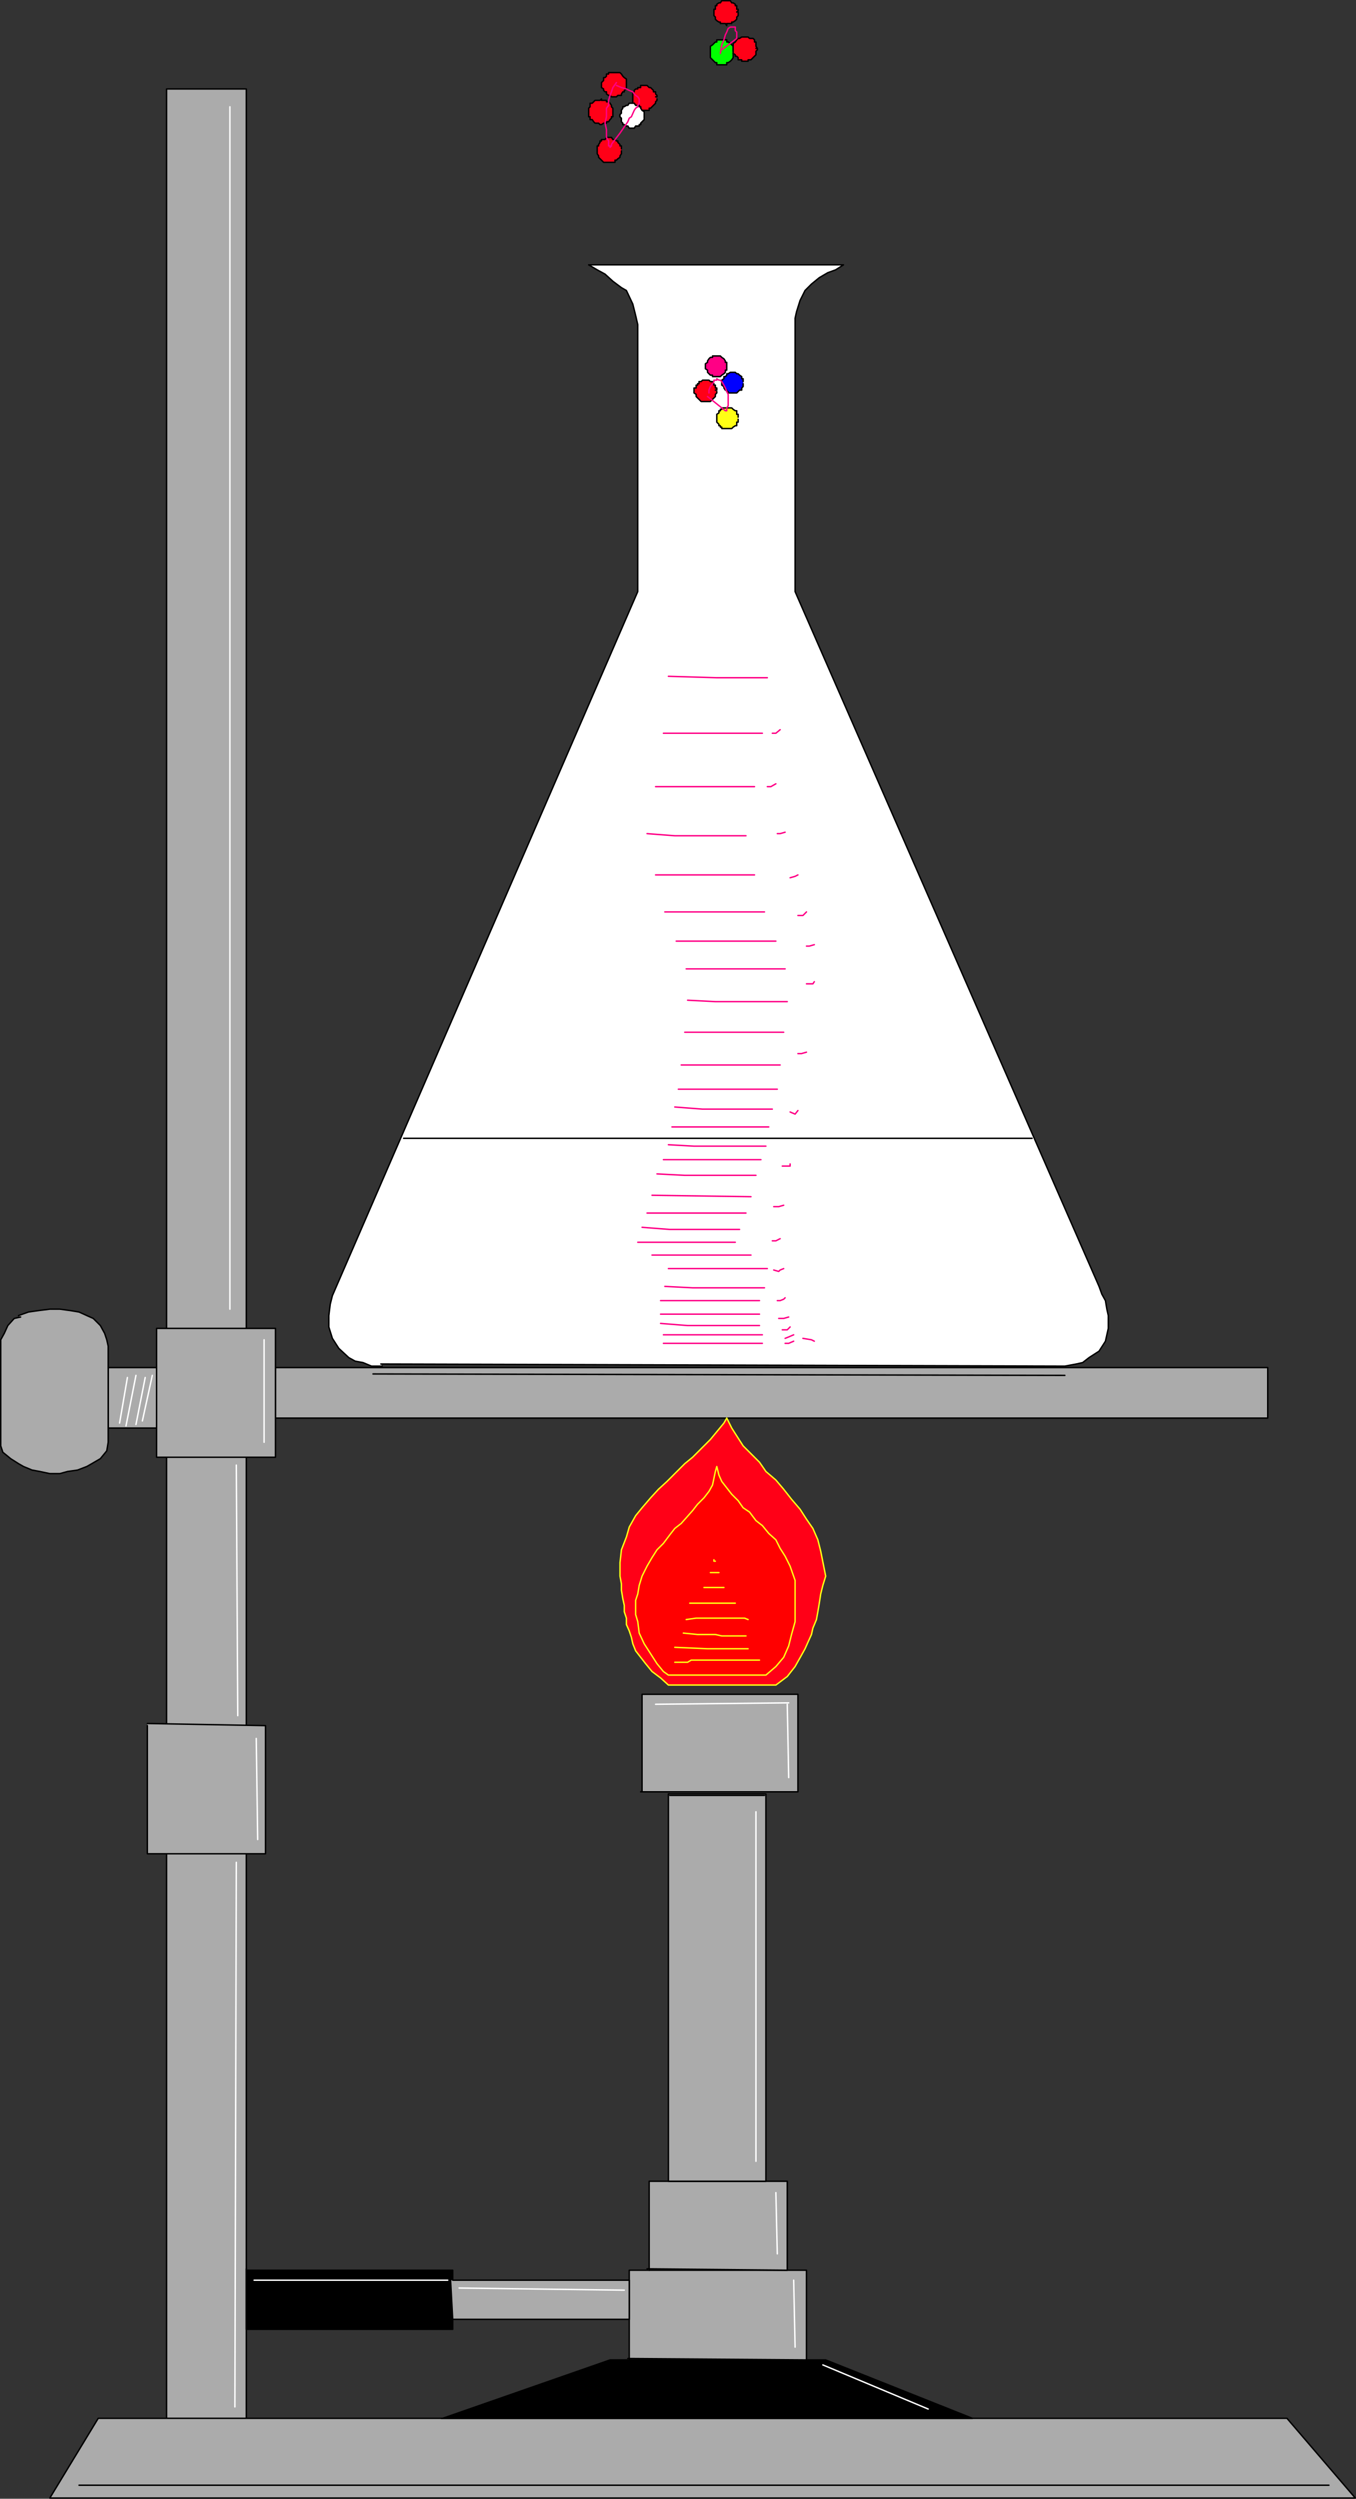 <?xml version="1.0" encoding="UTF-8" standalone="no"?>
<svg
   version="1.0"
   width="81.443mm"
   height="150.068mm"
   id="svg141"
   sodipodi:docname="Bunsen Burner.wmf"
   xmlns:inkscape="http://www.inkscape.org/namespaces/inkscape"
   xmlns:sodipodi="http://sodipodi.sourceforge.net/DTD/sodipodi-0.dtd"
   xmlns="http://www.w3.org/2000/svg"
   xmlns:svg="http://www.w3.org/2000/svg">
  <rect width="100%" height="100%" fill="#333333" stroke="none"/>
  <sodipodi:namedview
     id="namedview141"
     pagecolor="#ffffff"
     bordercolor="#000000"
     borderopacity="0.25"
     inkscape:showpageshadow="2"
     inkscape:pageopacity="0.0"
     inkscape:pagecheckerboard="0"
     inkscape:deskcolor="#d1d1d1"
     inkscape:document-units="mm" />
  <defs
     id="defs1">
    <pattern
       id="WMFhbasepattern"
       patternUnits="userSpaceOnUse"
       width="6"
       height="6"
       x="0"
       y="0" />
  </defs>
  <path
     style="fill:#ababab;fill-opacity:1;fill-rule:evenodd;stroke:none"
     d="M 62.532,310.417 H 287.779 V 321.889 H 62.532 Z"
     id="path1" />
  <path
     style="fill:none;stroke:#000000;stroke-width:0.323px;stroke-linecap:round;stroke-linejoin:round;stroke-miterlimit:4;stroke-dasharray:none;stroke-opacity:1"
     d="M 62.532,310.417 H 287.779 V 321.889 H 62.532 v -11.473 0"
     id="path2" />
  <path
     style="fill:#ababab;fill-opacity:1;fill-rule:evenodd;stroke:none"
     d="M 37.81,20.199 H 55.908 V 548.925 H 37.81 Z"
     id="path3" />
  <path
     style="fill:none;stroke:#000000;stroke-width:0.323px;stroke-linecap:round;stroke-linejoin:round;stroke-miterlimit:4;stroke-dasharray:none;stroke-opacity:1"
     d="M 37.81,20.199 H 55.908 V 548.925 H 37.81 v -528.726 0"
     id="path4" />
  <path
     style="fill:#ababab;fill-opacity:1;fill-rule:evenodd;stroke:none"
     d="M 22.298,548.925 H 292.141 l 15.512,18.098 H 11.311 Z"
     id="path5" />
  <path
     style="fill:none;stroke:#000000;stroke-width:0.323px;stroke-linecap:round;stroke-linejoin:round;stroke-miterlimit:4;stroke-dasharray:none;stroke-opacity:1"
     d="M 22.298,548.925 H 292.141 l 15.512,18.098 H 11.311 l 10.988,-18.098 v 0"
     id="path6" />
  <path
     style="fill:#000000;fill-opacity:1;fill-rule:evenodd;stroke:none"
     d="M 100.181,548.925 H 220.722 L 187.436,535.675 H 138.476 l -37.972,13.25 v 0 z"
     id="path7" />
  <path
     style="fill:none;stroke:#000000;stroke-width:0.323px;stroke-linecap:round;stroke-linejoin:round;stroke-miterlimit:4;stroke-dasharray:none;stroke-opacity:1"
     d="M 100.181,548.925 H 220.722 L 187.436,535.675 H 138.476 l -37.972,13.25 v 0"
     id="path8" />
  <path
     style="fill:#ababab;fill-opacity:1;fill-rule:evenodd;stroke:none"
     d="m 142.516,535.351 40.557,0.323 v -20.36 h -40.234 v 20.36 0 z"
     id="path9" />
  <path
     style="fill:none;stroke:#000000;stroke-width:0.323px;stroke-linecap:round;stroke-linejoin:round;stroke-miterlimit:4;stroke-dasharray:none;stroke-opacity:1"
     d="m 142.516,535.351 40.557,0.323 v -20.36 h -40.234 v 20.36 0"
     id="path10" />
  <path
     style="fill:#ababab;fill-opacity:1;fill-rule:evenodd;stroke:none"
     d="m 146.879,514.991 31.832,0.323 v -20.199 h -31.347 v 20.199 0 z"
     id="path11" />
  <path
     style="fill:none;stroke:#000000;stroke-width:0.323px;stroke-linecap:round;stroke-linejoin:round;stroke-miterlimit:4;stroke-dasharray:none;stroke-opacity:1"
     d="m 146.879,514.991 31.832,0.323 v -20.199 h -31.347 v 20.199 0"
     id="path12" />
  <path
     style="fill:#ababab;fill-opacity:1;fill-rule:evenodd;stroke:none"
     d="m 151.726,495.115 h 22.137 v -87.906 h -22.137 z"
     id="path13" />
  <path
     style="fill:none;stroke:#000000;stroke-width:0.323px;stroke-linecap:round;stroke-linejoin:round;stroke-miterlimit:4;stroke-dasharray:none;stroke-opacity:1"
     d="m 151.726,495.115 h 22.137 v -87.906 h -22.137 v 87.906 0"
     id="path14" />
  <path
     style="fill:#ababab;fill-opacity:1;fill-rule:evenodd;stroke:none"
     d="m 145.424,406.725 h 35.71 v -22.138 h -35.387 v 22.138 0 z"
     id="path15" />
  <path
     style="fill:none;stroke:#000000;stroke-width:0.323px;stroke-linecap:round;stroke-linejoin:round;stroke-miterlimit:4;stroke-dasharray:none;stroke-opacity:1"
     d="m 145.424,406.725 h 35.71 v -22.138 h -35.387 v 22.138 0"
     id="path16" />
  <path
     style="fill:#ababab;fill-opacity:1;fill-rule:evenodd;stroke:none"
     d="m 33.448,391.212 26.823,0.485 v 29.086 H 33.448 v -29.086 0 z"
     id="path17" />
  <path
     style="fill:none;stroke:#000000;stroke-width:0.323px;stroke-linecap:round;stroke-linejoin:round;stroke-miterlimit:4;stroke-dasharray:none;stroke-opacity:1"
     d="m 33.448,391.212 26.823,0.485 v 29.086 H 33.448 v -29.086 0"
     id="path18" />
  <path
     style="fill:#ababab;fill-opacity:1;fill-rule:evenodd;stroke:none"
     d="m 24.561,310.417 h 13.25 v 13.735 H 24.561 Z"
     id="path19" />
  <path
     style="fill:none;stroke:#000000;stroke-width:0.323px;stroke-linecap:round;stroke-linejoin:round;stroke-miterlimit:4;stroke-dasharray:none;stroke-opacity:1"
     d="m 24.561,310.417 h 13.25 v 13.735 H 24.561 v -13.735 0"
     id="path20" />
  <path
     style="fill:#ffffff;fill-opacity:1;fill-rule:evenodd;stroke:none"
     d="m 86.447,309.609 154.15,0.485 h 1.131 l 2.585,-0.485 1.454,-0.323 1.454,-1.131 2.262,-1.454 1.454,-2.262 0.646,-2.909 v -1.454 -1.454 l -0.323,-1.454 -0.323,-1.939 -0.808,-1.454 -0.646,-1.778 -68.996,-157.713 v -60.597 -1.454 l 0.323,-1.454 0.808,-2.585 1.131,-2.262 1.454,-1.454 1.777,-1.454 1.939,-1.131 1.777,-0.646 1.777,-1.131 h -57.847 l 1.939,1.131 1.777,0.97 1.777,1.616 1.939,1.454 1.131,0.646 1.454,3.07 0.646,2.585 0.485,2.101 v 60.597 l -69.319,159.814 -0.485,1.939 -0.323,2.585 v 2.585 l 0.808,2.585 1.454,2.262 2.262,2.101 1.454,0.808 1.777,0.323 1.939,0.808 h 2.424 v 0 z"
     id="path21" />
  <path
     style="fill:none;stroke:#000000;stroke-width:0.323px;stroke-linecap:round;stroke-linejoin:round;stroke-miterlimit:4;stroke-dasharray:none;stroke-opacity:1"
     d="m 86.447,309.609 154.15,0.485 h 1.131 l 2.585,-0.485 1.454,-0.323 1.454,-1.131 2.262,-1.454 1.454,-2.262 0.646,-2.909 v -1.454 -1.454 l -0.323,-1.454 -0.323,-1.939 -0.808,-1.454 -0.646,-1.778 -68.996,-157.713 v -60.597 -1.454 l 0.323,-1.454 0.808,-2.585 1.131,-2.262 1.454,-1.454 1.777,-1.454 1.939,-1.131 1.777,-0.646 1.777,-1.131 h -57.847 l 1.939,1.131 1.777,0.97 1.777,1.616 1.939,1.454 1.131,0.646 1.454,3.07 0.646,2.585 0.485,2.101 v 60.597 l -69.319,159.814 -0.485,1.939 -0.323,2.585 v 2.585 l 0.808,2.585 1.454,2.262 2.262,2.101 1.454,0.808 1.777,0.323 1.939,0.808 h 2.424 v 0"
     id="path22" />
  <path
     style="fill:none;stroke:#000000;stroke-width:0.323px;stroke-linecap:round;stroke-linejoin:round;stroke-miterlimit:4;stroke-dasharray:none;stroke-opacity:1"
     d="M 91.617,258.384 H 234.295"
     id="path23" />
  <path
     style="fill:#ababab;fill-opacity:1;fill-rule:evenodd;stroke:none"
     d="m 4.201,298.62 2.262,-0.808 2.262,-0.323 2.585,-0.323 h 2.262 l 2.424,0.323 1.939,0.323 1.777,0.808 1.454,0.646 1.616,1.616 0.969,1.778 0.485,1.454 0.323,1.454 v 20.36 1.454 l -0.323,1.939 -1.454,1.778 -1.939,1.131 -1.131,0.646 -2.101,0.808 -2.262,0.323 -1.777,0.485 h -2.262 l -2.262,-0.485 -1.777,-0.323 -1.939,-0.808 -1.131,-0.646 -1.777,-1.131 -1.777,-1.454 -0.485,-1.454 v -1.939 -20.684 -1.454 l 0.808,-1.454 0.808,-1.778 1.454,-1.616 1.454,-0.323 v 0 z"
     id="path24" />
  <path
     style="fill:none;stroke:#000000;stroke-width:0.323px;stroke-linecap:round;stroke-linejoin:round;stroke-miterlimit:4;stroke-dasharray:none;stroke-opacity:1"
     d="m 4.201,298.62 2.262,-0.808 2.262,-0.323 2.585,-0.323 h 2.262 l 2.424,0.323 1.939,0.323 1.777,0.808 1.454,0.646 1.616,1.616 0.969,1.778 0.485,1.454 0.323,1.454 v 20.36 1.454 l -0.323,1.939 -1.454,1.778 -1.939,1.131 -1.131,0.646 -2.101,0.808 -2.262,0.323 -1.777,0.485 h -2.262 l -2.262,-0.485 -1.777,-0.323 -1.939,-0.808 -1.131,-0.646 -1.777,-1.131 -1.777,-1.454 -0.485,-1.454 v -1.939 -20.684 -1.454 l 0.808,-1.454 0.808,-1.778 1.454,-1.616 1.454,-0.323 v 0"
     id="path25" />
  <path
     style="fill:#000000;fill-opacity:1;fill-rule:evenodd;stroke:none"
     d="m 55.908,514.991 v 13.735 H 102.767 V 515.314 H 55.908 v 0 z"
     id="path26" />
  <path
     style="fill:none;stroke:#000000;stroke-width:0.323px;stroke-linecap:round;stroke-linejoin:round;stroke-miterlimit:4;stroke-dasharray:none;stroke-opacity:1"
     d="m 55.908,514.991 v 13.735 H 102.767 V 515.314 H 55.908 v 0"
     id="path27" />
  <path
     style="fill:#ababab;fill-opacity:1;fill-rule:evenodd;stroke:none"
     d="m 102.282,517.576 0.485,8.888 h 40.072 v -8.888 h -40.072 v 0 z"
     id="path28" />
  <path
     style="fill:none;stroke:#000000;stroke-width:0.323px;stroke-linecap:round;stroke-linejoin:round;stroke-miterlimit:4;stroke-dasharray:none;stroke-opacity:1"
     d="m 102.282,517.576 0.485,8.888 h 40.072 v -8.888 h -40.072 v 0"
     id="path29" />
  <path
     style="fill:#ff0017;fill-opacity:1;fill-rule:evenodd;stroke:none"
     d="m 151.726,382.486 h 24.399 l 2.585,-1.939 1.777,-2.262 1.454,-2.585 0.808,-1.454 0.646,-1.454 0.808,-1.778 0.323,-1.454 0.808,-1.939 0.323,-1.778 0.323,-1.939 0.323,-2.101 0.485,-1.939 0.646,-2.101 -0.323,-1.616 -0.808,-4.04 -0.646,-2.585 -1.131,-2.585 -1.454,-2.101 -1.454,-2.262 -1.939,-2.262 -1.777,-2.262 -1.777,-2.101 -2.262,-1.939 -1.454,-2.101 -1.939,-1.939 -1.777,-1.778 -1.454,-2.262 -1.131,-1.778 -1.131,-2.262 -0.646,1.131 -3.07,3.717 -1.777,1.778 -2.262,2.262 -1.777,1.454 -2.262,2.262 -1.777,1.778 -1.939,1.778 -1.777,1.939 -1.939,2.262 -1.454,1.778 -1.454,2.585 -0.646,2.262 -1.131,2.909 -0.323,2.909 v 3.07 l 0.323,1.778 v 1.454 l 0.323,1.939 0.323,1.454 v 1.454 l 0.485,1.454 v 1.454 l 0.646,1.454 0.485,1.454 0.323,1.454 0.646,1.616 1.131,1.454 1.131,1.454 1.454,1.778 1.939,1.454 z"
     id="path30" />
  <path
     style="fill:none;stroke:#ffff15;stroke-width:0.323px;stroke-linecap:round;stroke-linejoin:round;stroke-miterlimit:4;stroke-dasharray:none;stroke-opacity:1"
     d="m 151.726,382.486 h 24.399 l 2.585,-1.939 1.777,-2.262 1.454,-2.585 0.808,-1.454 0.646,-1.454 0.808,-1.778 0.323,-1.454 0.808,-1.939 0.323,-1.778 0.323,-1.939 0.323,-2.101 0.485,-1.939 0.646,-2.101 -0.323,-1.616 -0.808,-4.04 -0.646,-2.585 -1.131,-2.585 -1.454,-2.101 -1.454,-2.262 -1.939,-2.262 -1.777,-2.262 -1.777,-2.101 -2.262,-1.939 -1.454,-2.101 -1.939,-1.939 -1.777,-1.778 -1.454,-2.262 -1.131,-1.778 -1.131,-2.262 -0.646,1.131 -3.07,3.717 -1.777,1.778 -2.262,2.262 -1.777,1.454 -2.262,2.262 -1.777,1.778 -1.939,1.778 -1.777,1.939 -1.939,2.262 -1.454,1.778 -1.454,2.585 -0.646,2.262 -1.131,2.909 -0.323,2.909 v 3.07 l 0.323,1.778 v 1.454 l 0.323,1.939 0.323,1.454 v 1.454 l 0.485,1.454 v 1.454 l 0.646,1.454 0.485,1.454 0.323,1.454 0.646,1.616 1.131,1.454 1.131,1.454 1.454,1.778 1.939,1.454 1.777,1.616 v 0"
     id="path31" />
  <path
     style="fill:#ff0000;fill-opacity:1;fill-rule:evenodd;stroke:none"
     d="m 151.726,380.224 h 22.137 l 2.262,-1.939 1.777,-2.101 1.131,-2.585 0.646,-2.585 0.808,-2.909 v -2.585 -2.585 -3.07 -1.131 l -1.131,-3.232 -1.131,-2.262 -1.131,-1.778 -0.97,-1.939 -1.616,-1.454 -1.454,-1.778 -1.454,-1.131 -1.454,-1.939 -1.454,-0.97 -1.131,-1.616 -1.454,-1.454 -1.131,-1.454 -1.131,-1.454 -0.646,-1.454 -0.485,-1.939 -0.323,1.131 -0.646,3.07 -0.808,1.454 -1.131,1.454 -1.454,1.454 -1.131,1.454 -2.585,2.909 -1.454,1.131 -1.131,1.454 -1.454,1.939 -1.454,1.454 -1.131,1.778 -1.131,1.939 -1.131,2.262 -0.646,2.101 -0.323,1.939 -0.485,1.454 v 1.778 1.454 l 0.485,1.616 0.323,2.585 1.131,2.424 1.454,2.262 1.454,2.262 1.454,1.778 z"
     id="path32" />
  <path
     style="fill:none;stroke:#ffff15;stroke-width:0.323px;stroke-linecap:round;stroke-linejoin:round;stroke-miterlimit:4;stroke-dasharray:none;stroke-opacity:1"
     d="m 151.726,380.224 h 22.137 l 2.262,-1.939 1.777,-2.101 1.131,-2.585 0.646,-2.585 0.808,-2.909 v -2.585 -2.585 -3.07 -1.131 l -1.131,-3.232 -1.131,-2.262 -1.131,-1.778 -0.97,-1.939 -1.616,-1.454 -1.454,-1.778 -1.454,-1.131 -1.454,-1.939 -1.454,-0.97 -1.131,-1.616 -1.454,-1.454 -1.131,-1.454 -1.131,-1.454 -0.646,-1.454 -0.485,-1.939 -0.323,1.131 -0.646,3.07 -0.808,1.454 -1.131,1.454 -1.454,1.454 -1.131,1.454 -2.585,2.909 -1.454,1.131 -1.131,1.454 -1.454,1.939 -1.454,1.454 -1.131,1.778 -1.131,1.939 -1.131,2.262 -0.646,2.101 -0.323,1.939 -0.485,1.454 v 1.778 1.454 l 0.485,1.616 0.323,2.585 1.131,2.424 1.454,2.262 1.454,2.262 1.454,1.778 1.131,0.808 v 0"
     id="path33" />
  <path
     style="fill:#ababab;fill-opacity:1;fill-rule:evenodd;stroke:none"
     d="m 35.548,301.529 h 26.984 v 29.248 H 35.548 Z"
     id="path34" />
  <path
     style="fill:none;stroke:#000000;stroke-width:0.323px;stroke-linecap:round;stroke-linejoin:round;stroke-miterlimit:4;stroke-dasharray:none;stroke-opacity:1"
     d="m 35.548,301.529 h 26.984 v 29.248 H 35.548 v -29.248 0"
     id="path35" />
  <path
     style="fill:none;stroke:#ffffff;stroke-width:0.323px;stroke-linecap:round;stroke-linejoin:round;stroke-miterlimit:4;stroke-dasharray:none;stroke-opacity:1"
     d="M 52.191,24.239 V 297.166"
     id="path36" />
  <path
     style="fill:#ffffff;fill-opacity:1;fill-rule:evenodd;stroke:none"
     d="M 59.947,304.114 V 327.384 Z"
     id="path37" />
  <path
     style="fill:none;stroke:#ffffff;stroke-width:0.323px;stroke-linecap:round;stroke-linejoin:round;stroke-miterlimit:4;stroke-dasharray:none;stroke-opacity:1"
     d="m 59.947,304.114 v 23.269 -23.269 0"
     id="path38" />
  <path
     style="fill:none;stroke:#ffffff;stroke-width:0.323px;stroke-linecap:round;stroke-linejoin:round;stroke-miterlimit:4;stroke-dasharray:none;stroke-opacity:1"
     d="m 53.645,332.555 0.323,56.88"
     id="path39" />
  <path
     style="fill:none;stroke:#ffffff;stroke-width:0.323px;stroke-linecap:round;stroke-linejoin:round;stroke-miterlimit:4;stroke-dasharray:none;stroke-opacity:1"
     d="m 58.17,394.606 0.323,22.946"
     id="path40" />
  <path
     style="fill:none;stroke:#ffffff;stroke-width:0.323px;stroke-linecap:round;stroke-linejoin:round;stroke-miterlimit:4;stroke-dasharray:none;stroke-opacity:1"
     d="m 53.645,422.722 -0.323,123.617"
     id="path41" />
  <path
     style="fill:none;stroke:#ffffff;stroke-width:0.323px;stroke-linecap:round;stroke-linejoin:round;stroke-miterlimit:4;stroke-dasharray:none;stroke-opacity:1"
     d="M 57.685,517.576 H 101.635"
     id="path42" />
  <path
     style="fill:none;stroke:#ffffff;stroke-width:0.323px;stroke-linecap:round;stroke-linejoin:round;stroke-miterlimit:4;stroke-dasharray:none;stroke-opacity:1"
     d="m 104.221,519.354 37.487,0.485"
     id="path43" />
  <path
     style="fill:none;stroke:#ffffff;stroke-width:0.323px;stroke-linecap:round;stroke-linejoin:round;stroke-miterlimit:4;stroke-dasharray:none;stroke-opacity:1"
     d="m 178.71,386.849 0.323,16.644"
     id="path44" />
  <path
     style="fill:none;stroke:#ffffff;stroke-width:0.323px;stroke-linecap:round;stroke-linejoin:round;stroke-miterlimit:4;stroke-dasharray:none;stroke-opacity:1"
     d="m 171.601,411.249 v 79.341"
     id="path45" />
  <path
     style="fill:none;stroke:#ffffff;stroke-width:0.323px;stroke-linecap:round;stroke-linejoin:round;stroke-miterlimit:4;stroke-dasharray:none;stroke-opacity:1"
     d="m 176.125,497.701 0.323,13.897"
     id="path46" />
  <path
     style="fill:none;stroke:#ffffff;stroke-width:0.323px;stroke-linecap:round;stroke-linejoin:round;stroke-miterlimit:4;stroke-dasharray:none;stroke-opacity:1"
     d="m 180.165,517.576 0.323,15.19"
     id="path47" />
  <path
     style="fill:none;stroke:#ffff15;stroke-width:0.323px;stroke-linecap:round;stroke-linejoin:round;stroke-miterlimit:4;stroke-dasharray:none;stroke-opacity:1"
     d="m 153.18,377.315 h 2.262 0.646 l 0.808,-0.485 h 1.454 1.131 4.363 3.716 4.847"
     id="path48" />
  <path
     style="fill:none;stroke:#ffff15;stroke-width:0.323px;stroke-linecap:round;stroke-linejoin:round;stroke-miterlimit:4;stroke-dasharray:none;stroke-opacity:1"
     d="m 153.18,373.922 7.433,0.323 h 4.04 2.908 2.262"
     id="path49" />
  <path
     style="fill:none;stroke:#ffff15;stroke-width:0.323px;stroke-linecap:round;stroke-linejoin:round;stroke-miterlimit:4;stroke-dasharray:none;stroke-opacity:1"
     d="m 155.119,370.69 3.232,0.323 h 2.262 0.323 1.454 l 1.454,0.323 h 1.131 1.131 3.232"
     id="path50" />
  <path
     style="fill:none;stroke:#ffff15;stroke-width:0.323px;stroke-linecap:round;stroke-linejoin:round;stroke-miterlimit:4;stroke-dasharray:none;stroke-opacity:1"
     d="m 155.766,367.62 2.262,-0.323 h 1.454 0.646 0.808 2.908 2.585 0.485 0.97 1.131 l 0.808,0.323"
     id="path51" />
  <path
     style="fill:none;stroke:#ffff15;stroke-width:0.323px;stroke-linecap:round;stroke-linejoin:round;stroke-miterlimit:4;stroke-dasharray:none;stroke-opacity:1"
     d="m 156.574,363.903 h 3.232 3.716 3.393"
     id="path52" />
  <path
     style="fill:none;stroke:#ffff15;stroke-width:0.323px;stroke-linecap:round;stroke-linejoin:round;stroke-miterlimit:4;stroke-dasharray:none;stroke-opacity:1"
     d="m 159.805,360.348 h 2.262 2.262"
     id="path53" />
  <path
     style="fill:none;stroke:#ffff15;stroke-width:0.323px;stroke-linecap:round;stroke-linejoin:round;stroke-miterlimit:4;stroke-dasharray:none;stroke-opacity:1"
     d="m 161.259,356.955 h 0.808 1.131"
     id="path54" />
  <path
     style="fill:none;stroke:#ffff15;stroke-width:0.323px;stroke-linecap:round;stroke-linejoin:round;stroke-miterlimit:4;stroke-dasharray:none;stroke-opacity:1"
     d="m 162.067,354.046 v 0.323 h 0.323"
     id="path55" />
  <path
     style="fill:none;stroke:#ffffff;stroke-width:0.323px;stroke-linecap:round;stroke-linejoin:round;stroke-miterlimit:4;stroke-dasharray:none;stroke-opacity:1"
     d="m 186.79,536.806 23.914,10.019"
     id="path56" />
  <path
     style="fill:none;stroke:#ffffff;stroke-width:0.323px;stroke-linecap:round;stroke-linejoin:round;stroke-miterlimit:4;stroke-dasharray:none;stroke-opacity:1"
     d="m 34.579,312.194 -2.262,10.342"
     id="path57" />
  <path
     style="fill:none;stroke:#ffffff;stroke-width:0.323px;stroke-linecap:round;stroke-linejoin:round;stroke-miterlimit:4;stroke-dasharray:none;stroke-opacity:1"
     d="m 32.963,312.679 -2.101,10.665"
     id="path58" />
  <path
     style="fill:none;stroke:#ffffff;stroke-width:0.323px;stroke-linecap:round;stroke-linejoin:round;stroke-miterlimit:4;stroke-dasharray:none;stroke-opacity:1"
     d="M 30.862,312.194 28.6,323.667"
     id="path59" />
  <path
     style="fill:none;stroke:#ffffff;stroke-width:0.323px;stroke-linecap:round;stroke-linejoin:round;stroke-miterlimit:4;stroke-dasharray:none;stroke-opacity:1"
     d="m 28.923,312.679 -1.777,10.342"
     id="path60" />
  <path
     style="fill:none;stroke:#000000;stroke-width:0.323px;stroke-linecap:round;stroke-linejoin:round;stroke-miterlimit:4;stroke-dasharray:none;stroke-opacity:1"
     d="M 17.936,564.115 H 301.675"
     id="path61" />
  <path
     style="fill:none;stroke:#000000;stroke-width:0.323px;stroke-linecap:round;stroke-linejoin:round;stroke-miterlimit:4;stroke-dasharray:none;stroke-opacity:1"
     d="m 84.669,311.871 157.058,0.323"
     id="path62" />
  <path
     style="fill:none;stroke:#ffffff;stroke-width:0.323px;stroke-linecap:round;stroke-linejoin:round;stroke-miterlimit:4;stroke-dasharray:none;stroke-opacity:1"
     d="m 179.034,386.526 -30.216,0.323"
     id="path63" />
  <path
     style="fill:none;stroke:#000000;stroke-width:0.323px;stroke-linecap:round;stroke-linejoin:round;stroke-miterlimit:4;stroke-dasharray:none;stroke-opacity:1"
     d="m 152.049,407.533 h 21.49"
     id="path64" />
  <path
     style="fill:#ff0017;fill-opacity:1;fill-rule:evenodd;stroke:none"
     d="m 148.818,21.976 h 0.323 v -0.323 l -0.323,-0.323 v -0.485 h -0.485 v -0.323 l -0.323,-0.323 v 0 l -0.323,-0.323 h -0.323 v 0 l -0.485,-0.485 h -0.323 -0.323 -0.485 -0.323 v 0.485 h -0.323 -0.323 v 0.323 h -0.485 l -0.323,0.323 v 0.323 h -0.323 v 0.485 0.323 0.323 0.485 0 0.323 0.323 0.323 l 0.323,0.485 v 0 l 0.323,0.323 h 0.485 v 0.323 h 0.323 l 0.323,0.485 v 0 h 0.323 0.485 0.323 0.323 0.485 v -0.485 h 0.323 l 0.323,-0.323 v 0 l 0.323,-0.323 v 0 l 0.485,-0.485 v -0.323 l 0.323,-0.323 v -0.323 0 0 z"
     id="path65" />
  <path
     style="fill:none;stroke:#000000;stroke-width:0.323px;stroke-linecap:round;stroke-linejoin:round;stroke-miterlimit:4;stroke-dasharray:none;stroke-opacity:1"
     d="m 148.818,21.976 h 0.323 v -0.323 l -0.323,-0.323 v -0.485 h -0.485 v -0.323 l -0.323,-0.323 v 0 l -0.323,-0.323 h -0.323 v 0 l -0.485,-0.485 h -0.323 -0.323 -0.485 -0.323 v 0.485 h -0.323 -0.323 v 0.323 h -0.485 l -0.323,0.323 v 0.323 h -0.323 v 0.485 0.323 0.323 0.485 0 0.323 0.323 0.323 l 0.323,0.485 v 0 l 0.323,0.323 h 0.485 v 0.323 h 0.323 l 0.323,0.485 v 0 h 0.323 0.485 0.323 0.323 0.485 v -0.485 h 0.323 l 0.323,-0.323 v 0 l 0.323,-0.323 v 0 l 0.485,-0.485 v -0.323 l 0.323,-0.323 v -0.323 0 0"
     id="path66" />
  <path
     style="fill:#0000ff;fill-opacity:1;fill-rule:evenodd;stroke:none"
     d="m 146.232,26.016 v 0 -0.323 -0.323 l -0.485,-0.323 v 0 l -0.323,-0.485 v -0.323 h -0.323 v -0.323 h -0.323 -0.485 l -0.323,-0.485 h -0.323 v 0 h -0.323 -0.485 l -0.323,0.485 v 0 h -0.323 l -0.485,0.323 h -0.323 v 0.323 l -0.323,0.485 v 0 0.323 0.323 l -0.323,0.323 v 0 0.485 l 0.323,0.323 v 0.323 0.485 0 l 0.323,0.323 v 0.323 h 0.323 l 0.485,0.323 h 0.323 v 0 l 0.323,0.485 h 0.485 0.323 v 0 h 0.323 l 0.323,-0.485 h 0.485 0.323 v -0.323 h 0.323 v -0.323 l 0.323,-0.323 v 0 l 0.485,-0.485 v -0.323 -0.323 -0.485 0 z"
     id="path67" />
  <path
     style="fill:none;stroke:#000000;stroke-width:0.323px;stroke-linecap:round;stroke-linejoin:round;stroke-miterlimit:4;stroke-dasharray:none;stroke-opacity:1"
     d="m 146.232,26.016 v 0 -0.323 -0.323 l -0.485,-0.323 v 0 l -0.323,-0.485 v -0.323 h -0.323 v -0.323 h -0.323 -0.485 l -0.323,-0.485 h -0.323 v 0 h -0.323 -0.485 l -0.323,0.485 v 0 h -0.323 l -0.485,0.323 h -0.323 v 0.323 l -0.323,0.485 v 0 0.323 0.323 l -0.323,0.323 v 0 0.485 l 0.323,0.323 v 0.323 0.485 0 l 0.323,0.323 v 0.323 h 0.323 l 0.485,0.323 h 0.323 v 0 l 0.323,0.485 h 0.485 0.323 v 0 h 0.323 l 0.323,-0.485 h 0.485 0.323 v -0.323 h 0.323 v -0.323 l 0.323,-0.323 v 0 l 0.485,-0.485 v -0.323 -0.323 -0.485 0 0 0"
     id="path68" />
  <path
     style="fill:#ffffff;fill-opacity:1;fill-rule:evenodd;stroke:none"
     d="m 146.232,26.016 v 0 -0.323 -0.323 l -0.485,-0.323 v 0 l -0.323,-0.485 v -0.323 h -0.323 v -0.323 h -0.323 -0.485 l -0.323,-0.485 h -0.323 v 0 h -0.323 -0.485 l -0.323,0.485 v 0 h -0.323 l -0.485,0.323 h -0.323 v 0.323 l -0.323,0.485 v 0 0.323 0.323 l -0.323,0.323 v 0 0.485 l 0.323,0.323 v 0.323 0.485 0 l 0.323,0.323 v 0.323 h 0.323 l 0.485,0.323 h 0.323 v 0 l 0.323,0.485 h 0.485 0.323 v 0 h 0.323 l 0.323,-0.485 h 0.485 0.323 v -0.323 h 0.323 v -0.323 l 0.323,-0.323 v 0 l 0.485,-0.485 v -0.323 -0.323 -0.485 0 z"
     id="path69" />
  <path
     style="fill:none;stroke:#000000;stroke-width:0.323px;stroke-linecap:round;stroke-linejoin:round;stroke-miterlimit:4;stroke-dasharray:none;stroke-opacity:1"
     d="m 146.232,26.016 v 0 -0.323 -0.323 l -0.485,-0.323 v 0 l -0.323,-0.485 v -0.323 h -0.323 v -0.323 h -0.323 -0.485 l -0.323,-0.485 h -0.323 v 0 h -0.323 -0.485 l -0.323,0.485 v 0 h -0.323 l -0.485,0.323 h -0.323 v 0.323 l -0.323,0.485 v 0 0.323 0.323 l -0.323,0.323 v 0 0.485 l 0.323,0.323 v 0.323 0.485 0 l 0.323,0.323 v 0.323 h 0.323 l 0.485,0.323 h 0.323 v 0 l 0.323,0.485 h 0.485 0.323 v 0 h 0.323 l 0.323,-0.485 h 0.485 0.323 v -0.323 h 0.323 v -0.323 l 0.323,-0.323 v 0 l 0.485,-0.485 v -0.323 -0.323 -0.485 0 0 0"
     id="path70" />
  <path
     style="fill:#ff0017;fill-opacity:1;fill-rule:evenodd;stroke:none"
     d="m 142.193,19.068 v -0.323 0 -0.485 -0.323 l -0.485,-0.323 v 0 l -0.323,-0.323 -0.323,-0.485 v 0 l -0.323,-0.323 h -0.485 -0.323 v 0 h -0.323 -0.485 -0.323 -0.323 -0.323 v 0.323 h -0.485 v 0.485 l -0.323,0.323 h -0.323 v 0.323 0.323 l -0.485,0.485 v 0 0.323 0.323 0.485 l 0.485,0.323 v 0 0.323 l 0.323,0.323 h 0.323 v 0.485 l 0.485,0.323 v 0 h 0.323 l 0.323,0.323 h 0.323 0.485 0.323 v 0 l 0.323,-0.323 h 0.485 0.323 v -0.323 l 0.323,-0.485 h 0.323 v -0.323 l 0.485,-0.323 v 0 -0.323 -0.485 -0.323 0 z"
     id="path71" />
  <path
     style="fill:none;stroke:#000000;stroke-width:0.323px;stroke-linecap:round;stroke-linejoin:round;stroke-miterlimit:4;stroke-dasharray:none;stroke-opacity:1"
     d="m 142.193,19.068 v -0.323 0 -0.485 -0.323 l -0.485,-0.323 v 0 l -0.323,-0.323 -0.323,-0.485 v 0 l -0.323,-0.323 h -0.485 -0.323 v 0 h -0.323 -0.485 -0.323 -0.323 -0.323 v 0.323 h -0.485 v 0.485 l -0.323,0.323 h -0.323 v 0.323 0.323 l -0.485,0.485 v 0 0.323 0.323 0.485 l 0.485,0.323 v 0 0.323 l 0.323,0.323 h 0.323 v 0.485 l 0.485,0.323 v 0 h 0.323 l 0.323,0.323 h 0.323 0.485 0.323 v 0 l 0.323,-0.323 h 0.485 0.323 v -0.323 l 0.323,-0.485 h 0.323 v -0.323 l 0.485,-0.323 v 0 -0.323 -0.485 -0.323 0 0 0"
     id="path72" />
  <path
     style="fill:#ff0017;fill-opacity:1;fill-rule:evenodd;stroke:none"
     d="m 139.123,25.37 v -0.323 -0.485 0 l -0.323,-0.323 v -0.323 l -0.323,-0.485 v 0 l -0.323,-0.323 h -0.485 v -0.323 h -0.323 -0.323 -0.485 v -0.323 l -0.323,0.323 h -0.323 -0.323 -0.485 l -0.323,0.323 v 0 l -0.323,0.323 h -0.485 v 0.485 0.323 l -0.323,0.323 v 0 0.485 0.323 0.323 0.323 0.485 h 0.323 v 0.323 0.323 h 0.485 l 0.323,0.485 v 0 l 0.323,0.323 h 0.485 0.323 l 0.323,0.323 h 0.323 v 0 l 0.485,-0.323 h 0.323 0.323 v -0.323 h 0.485 l 0.323,-0.485 v 0 l 0.323,-0.323 v -0.323 h 0.323 v -0.485 -0.323 z"
     id="path73" />
  <path
     style="fill:none;stroke:#000000;stroke-width:0.323px;stroke-linecap:round;stroke-linejoin:round;stroke-miterlimit:4;stroke-dasharray:none;stroke-opacity:1"
     d="m 139.123,25.37 v -0.323 -0.485 0 l -0.323,-0.323 v -0.323 l -0.323,-0.485 v 0 l -0.323,-0.323 h -0.485 v -0.323 h -0.323 -0.323 -0.485 v -0.323 l -0.323,0.323 h -0.323 -0.323 -0.485 l -0.323,0.323 v 0 l -0.323,0.323 h -0.485 v 0.485 0.323 l -0.323,0.323 v 0 0.485 0.323 0.323 0.323 0.485 h 0.323 v 0.323 0.323 h 0.485 l 0.323,0.485 v 0 l 0.323,0.323 h 0.485 0.323 l 0.323,0.323 h 0.323 v 0 l 0.485,-0.323 h 0.323 0.323 v -0.323 h 0.485 l 0.323,-0.485 v 0 l 0.323,-0.323 v -0.323 h 0.323 v -0.485 -0.323 -0.323 0"
     id="path74" />
  <path
     style="fill:#ff0017;fill-opacity:1;fill-rule:evenodd;stroke:none"
     d="m 141.062,33.773 v 0 -0.323 -0.323 h -0.323 v -0.323 l -0.485,-0.485 v -0.323 h -0.323 l -0.323,-0.323 v 0 h -0.485 l -0.323,-0.485 h -0.323 -0.323 v 0 h -0.485 l -0.323,0.485 h -0.323 -0.485 v 0.323 h -0.323 v 0.323 l -0.323,0.485 v 0.323 h -0.323 v 0.323 0.323 0.485 0.323 0.323 0 l 0.323,0.485 v 0.323 l 0.323,0.323 v 0 l 0.323,0.323 v 0 l 0.485,0.485 h 0.323 0.323 0.485 v 0 h 0.323 0.323 0.323 0.485 v -0.485 h 0.323 l 0.323,-0.323 v 0 l 0.485,-0.323 v -0.323 l 0.323,-0.485 v 0 -0.323 -0.323 0 z"
     id="path75" />
  <path
     style="fill:none;stroke:#000000;stroke-width:0.323px;stroke-linecap:round;stroke-linejoin:round;stroke-miterlimit:4;stroke-dasharray:none;stroke-opacity:1"
     d="m 141.062,33.773 v 0 -0.323 -0.323 h -0.323 v -0.323 l -0.485,-0.485 v -0.323 h -0.323 l -0.323,-0.323 v 0 h -0.485 l -0.323,-0.485 h -0.323 -0.323 v 0 h -0.485 l -0.323,0.485 h -0.323 -0.485 v 0.323 h -0.323 v 0.323 l -0.323,0.485 v 0.323 h -0.323 v 0.323 0.323 0.485 0.323 0.323 0 l 0.323,0.485 v 0.323 l 0.323,0.323 v 0 l 0.323,0.323 v 0 l 0.485,0.485 h 0.323 0.323 0.485 v 0 h 0.323 0.323 0.323 0.485 v -0.485 h 0.323 l 0.323,-0.323 v 0 l 0.485,-0.323 v -0.323 l 0.323,-0.485 v 0 -0.323 -0.323 0"
     id="path76" />
  <path
     style="fill:none;stroke:#ff0085;stroke-width:0.323px;stroke-linecap:round;stroke-linejoin:round;stroke-miterlimit:4;stroke-dasharray:none;stroke-opacity:1"
     d="m 139.931,19.391 1.131,0.485 1.131,0.323 0.646,0.323 0.808,0.323 0.323,0.485 0.323,0.323 0.485,0.323 0.323,0.485 v 0.323 0.323 0.323 l -0.323,0.485 v 0.323 l -0.485,0.323 -0.323,0.485 -0.646,1.454 -0.485,0.323 -0.323,0.808 -1.777,2.585 -1.616,2.101 -0.323,0.485 v 0.323 l -0.323,0.323 v 0 -0.323 h -0.323 v -0.323 -0.808 l -0.485,-0.808 v -0.646 -1.131 l -0.323,-1.454 0.323,-1.454 v -1.131 -0.808 l 0.485,-0.646 v -1.131 l 0.323,-1.131 0.323,-0.808 0.323,-0.97 0.808,-1.131"
     id="path77" />
  <path
     style="fill:#00ff00;fill-opacity:1;fill-rule:evenodd;stroke:none"
     d="m 166.43,11.635 v 0 -0.323 -0.323 -0.485 l -0.323,-0.323 v 0 l -0.323,-0.323 v 0 l -0.485,-0.323 h -0.323 v -0.485 h -0.323 -0.323 -0.485 -0.323 -0.323 -0.485 v 0.485 h -0.323 l -0.323,0.323 v 0 l -0.323,0.323 v 0 l -0.485,0.323 v 0.485 0.323 0.323 0.485 0 0.323 0.323 0.323 l 0.485,0.485 v 0 l 0.323,0.323 v 0 l 0.323,0.323 h 0.323 v 0.485 h 0.485 0.323 0.323 0.485 0.323 0.323 V 14.22 h 0.323 l 0.485,-0.323 v 0 l 0.323,-0.323 v 0 l 0.323,-0.485 V 12.766 12.443 12.119 h 0.485 v 0 z"
     id="path78" />
  <path
     style="fill:none;stroke:#000000;stroke-width:0.323px;stroke-linecap:round;stroke-linejoin:round;stroke-miterlimit:4;stroke-dasharray:none;stroke-opacity:1"
     d="m 166.43,11.635 v 0 -0.323 -0.323 -0.485 l -0.323,-0.323 v 0 l -0.323,-0.323 v 0 l -0.485,-0.323 h -0.323 v -0.485 h -0.323 -0.323 -0.485 -0.323 -0.323 -0.485 v 0.485 h -0.323 l -0.323,0.323 v 0 l -0.323,0.323 v 0 l -0.485,0.323 v 0.485 0.323 0.323 0.485 0 0.323 0.323 0.323 l 0.485,0.485 v 0 l 0.323,0.323 v 0 l 0.323,0.323 h 0.323 v 0.485 h 0.485 0.323 0.323 0.485 0.323 0.323 V 14.22 h 0.323 l 0.485,-0.323 v 0 l 0.323,-0.323 v 0 l 0.323,-0.485 V 12.766 12.443 12.119 h 0.485 v 0"
     id="path79" />
  <path
     style="fill:#ff0017;fill-opacity:1;fill-rule:evenodd;stroke:none"
     d="m 171.601,10.988 h 0.323 l -0.323,-0.485 V 10.18 9.857 9.534 h -0.323 v -0.485 l -0.323,-0.323 h -0.485 -0.323 l -0.323,-0.323 v 0 h -0.485 -0.323 -0.323 -0.323 v 0 l -0.485,0.323 h -0.323 v 0 l -0.323,0.323 -0.323,0.485 v 0 l -0.485,0.323 v 0.323 0.323 0.485 0 0.323 0.323 0.485 0 l 0.485,0.323 v 0.323 h 0.323 l 0.323,0.323 v 0.485 h 0.323 0.485 v 0.323 h 0.323 0.323 0.323 0.485 v -0.323 h 0.323 0.323 l 0.485,-0.485 0.323,-0.323 v 0 l 0.323,-0.323 v -0.323 0 -0.485 l 0.323,-0.323 v -0.323 0 z"
     id="path80" />
  <path
     style="fill:none;stroke:#000000;stroke-width:0.323px;stroke-linecap:round;stroke-linejoin:round;stroke-miterlimit:4;stroke-dasharray:none;stroke-opacity:1"
     d="m 171.601,10.988 h 0.323 l -0.323,-0.485 V 10.18 9.857 9.534 h -0.323 v -0.485 l -0.323,-0.323 h -0.485 -0.323 l -0.323,-0.323 v 0 h -0.485 -0.323 -0.323 -0.323 v 0 l -0.485,0.323 h -0.323 v 0 l -0.323,0.323 -0.323,0.485 v 0 l -0.485,0.323 v 0.323 0.323 0.485 0 0.323 0.323 0.485 0 l 0.485,0.323 v 0.323 h 0.323 l 0.323,0.323 v 0.485 h 0.323 0.485 v 0.323 h 0.323 0.323 0.323 0.485 v -0.323 h 0.323 0.323 l 0.485,-0.485 0.323,-0.323 v 0 l 0.323,-0.323 v -0.323 0 -0.485 l 0.323,-0.323 v -0.323 0"
     id="path81" />
  <path
     style="fill:#ff0017;fill-opacity:1;fill-rule:evenodd;stroke:none"
     d="m 167.238,2.747 0.323,-0.323 V 2.101 h -0.323 V 1.777 1.293 h -0.323 V 0.97 l -0.485,-0.323 h -0.323 v 0 l -0.323,-0.485 h -0.485 -0.323 v 0 h -0.323 -0.323 -0.485 l -0.323,0.485 v 0 h -0.323 l -0.485,0.323 V 1.293 h -0.323 v 0.485 0.323 h -0.323 v 0.323 0.323 0.485 0.323 l 0.323,0.323 v 0 0.485 l 0.323,0.323 v 0 l 0.485,0.323 h 0.323 v 0.323 h 0.323 0.485 0.323 l 0.323,0.485 v -0.485 h 0.323 0.485 0.323 v -0.323 h 0.323 l 0.485,-0.323 v 0 l 0.323,-0.323 v -0.485 0 l 0.323,-0.323 v -0.323 -0.485 0 0 0 z"
     id="path82" />
  <path
     style="fill:none;stroke:#000000;stroke-width:0.323px;stroke-linecap:round;stroke-linejoin:round;stroke-miterlimit:4;stroke-dasharray:none;stroke-opacity:1"
     d="m 167.238,2.747 0.323,-0.323 V 2.101 h -0.323 V 1.777 1.293 h -0.323 V 0.97 l -0.485,-0.323 h -0.323 v 0 l -0.323,-0.485 h -0.485 -0.323 v 0 h -0.323 -0.323 -0.485 l -0.323,0.485 v 0 h -0.323 l -0.485,0.323 V 1.293 h -0.323 v 0.485 0.323 h -0.323 v 0.323 0.323 0.485 0.323 l 0.323,0.323 v 0 0.485 l 0.323,0.323 v 0 l 0.485,0.323 h 0.323 v 0.323 h 0.323 0.485 0.323 l 0.323,0.485 v -0.485 h 0.323 0.485 0.323 v -0.323 h 0.323 l 0.485,-0.323 v 0 l 0.323,-0.323 v -0.485 0 l 0.323,-0.323 v -0.323 -0.485 0 0 0"
     id="path83" />
  <path
     style="fill:none;stroke:#ff0085;stroke-width:0.323px;stroke-linecap:round;stroke-linejoin:round;stroke-miterlimit:4;stroke-dasharray:none;stroke-opacity:1"
     d="m 163.845,11.311 3.393,-2.585 v -0.323 -0.485 -0.646 l -0.323,-0.323 v -0.485 -0.323 h -0.485 v 0 0 h -0.323 v 0 h -0.323 l -0.485,0.323 -0.323,0.808 -0.323,0.646 -0.323,1.131 -0.485,1.131 -0.323,1.939"
     id="path84" />
  <path
     style="fill:#ff0085;fill-opacity:1;fill-rule:evenodd;stroke:none"
     d="m 164.976,82.896 v 0 -0.323 -0.323 h -0.323 v -0.323 l -0.323,-0.485 v 0 l -0.485,-0.323 v 0 l -0.323,-0.323 h -0.323 -0.485 v 0 h -0.323 -0.323 -0.323 v 0.323 h -0.485 l -0.323,0.323 v 0 l -0.323,0.485 v 0.323 0 l -0.485,0.323 v 0.323 0 0.485 0.323 l 0.485,0.323 v 0 0.485 l 0.323,0.323 v 0 l 0.323,0.323 h 0.485 v 0.323 h 0.323 0.323 0.323 v 0 h 0.485 0.323 l 0.323,-0.323 v 0 l 0.485,-0.323 v 0 l 0.323,-0.323 v -0.485 h 0.323 v -0.323 -0.323 z"
     id="path85" />
  <path
     style="fill:none;stroke:#000000;stroke-width:0.323px;stroke-linecap:round;stroke-linejoin:round;stroke-miterlimit:4;stroke-dasharray:none;stroke-opacity:1"
     d="m 164.976,82.896 v 0 -0.323 -0.323 h -0.323 v -0.323 l -0.323,-0.485 v 0 l -0.485,-0.323 v 0 l -0.323,-0.323 h -0.323 -0.485 v 0 h -0.323 -0.323 -0.323 v 0.323 h -0.485 l -0.323,0.323 v 0 l -0.323,0.485 v 0.323 0 l -0.485,0.323 v 0.323 0 0.485 0.323 l 0.485,0.323 v 0 0.485 l 0.323,0.323 v 0 l 0.323,0.323 h 0.485 v 0.323 h 0.323 0.323 0.323 v 0 h 0.485 0.323 l 0.323,-0.323 v 0 l 0.485,-0.323 v 0 l 0.323,-0.323 v -0.485 h 0.323 v -0.323 -0.323 -0.485 0"
     id="path86" />
  <path
     style="fill:#0000ff;fill-opacity:1;fill-rule:evenodd;stroke:none"
     d="m 168.692,86.613 v 0 -0.323 -0.323 h -0.323 v -0.485 0 l -0.485,-0.323 -0.323,-0.323 v 0 h -0.323 l -0.323,-0.323 h -0.485 v 0 h -0.323 -0.323 l -0.485,0.323 v 0 h -0.323 v 0.323 l -0.323,0.323 h -0.323 v 0.485 0 l -0.485,0.323 v 0.323 0.485 0 0.323 l 0.485,0.323 v 0.323 0 l 0.323,0.485 h 0.323 v 0.323 h 0.323 v 0.323 h 0.485 0.323 0.323 v 0 h 0.485 0.323 l 0.323,-0.323 v 0 l 0.323,-0.323 h 0.485 v -0.485 0 l 0.323,-0.323 v -0.323 -0.323 0 0 z"
     id="path87" />
  <path
     style="fill:none;stroke:#000000;stroke-width:0.323px;stroke-linecap:round;stroke-linejoin:round;stroke-miterlimit:4;stroke-dasharray:none;stroke-opacity:1"
     d="m 168.692,86.613 v 0 -0.323 -0.323 h -0.323 v -0.485 0 l -0.485,-0.323 -0.323,-0.323 v 0 h -0.323 l -0.323,-0.323 h -0.485 v 0 h -0.323 -0.323 l -0.485,0.323 v 0 h -0.323 v 0.323 l -0.323,0.323 h -0.323 v 0.485 0 l -0.485,0.323 v 0.323 0.485 0 0.323 l 0.485,0.323 v 0.323 0 l 0.323,0.485 h 0.323 v 0.323 h 0.323 v 0.323 h 0.485 0.323 0.323 v 0 h 0.485 0.323 l 0.323,-0.323 v 0 l 0.323,-0.323 h 0.485 v -0.485 0 l 0.323,-0.323 v -0.323 -0.323 0 0"
     id="path88" />
  <path
     style="fill:#ff0017;fill-opacity:1;fill-rule:evenodd;stroke:none"
     d="m 162.391,88.552 h 0.323 v -0.485 h -0.323 v -0.323 -0.323 h -0.323 v -0.323 h -0.323 v -0.485 h -0.485 l -0.323,-0.323 v 0 h -0.323 -0.485 -0.323 -0.323 v 0 l -0.323,0.323 h -0.485 v 0.485 h -0.323 v 0.323 h -0.323 v 0.323 0.323 h -0.485 v 0.485 0.323 0 0.323 l 0.485,0.323 v 0.485 0 l 0.323,0.323 v 0 l 0.323,0.323 v 0 l 0.485,0.485 h 0.323 v 0 h 0.323 0.323 0.485 0.323 v 0 h 0.323 l 0.485,-0.485 v 0 l 0.323,-0.323 v 0 l 0.323,-0.323 v 0 -0.485 l 0.323,-0.323 v -0.323 0 0 z"
     id="path89" />
  <path
     style="fill:none;stroke:#000000;stroke-width:0.323px;stroke-linecap:round;stroke-linejoin:round;stroke-miterlimit:4;stroke-dasharray:none;stroke-opacity:1"
     d="m 162.391,88.552 h 0.323 v -0.485 h -0.323 v -0.323 -0.323 h -0.323 v -0.323 h -0.323 v -0.485 h -0.485 l -0.323,-0.323 v 0 h -0.323 -0.485 -0.323 -0.323 v 0 l -0.323,0.323 h -0.485 v 0.485 h -0.323 v 0.323 h -0.323 v 0.323 0.323 h -0.485 v 0.485 0.323 0 0.323 l 0.485,0.323 v 0.485 0 l 0.323,0.323 v 0 l 0.323,0.323 v 0 l 0.485,0.485 h 0.323 v 0 h 0.323 0.323 0.485 0.323 v 0 h 0.323 l 0.485,-0.485 v 0 l 0.323,-0.323 v 0 l 0.323,-0.323 v 0 -0.485 l 0.323,-0.323 v -0.323 0 0"
     id="path90" />
  <path
     style="fill:#ffff15;fill-opacity:1;fill-rule:evenodd;stroke:none"
     d="m 167.561,94.692 v 0 -0.323 -0.323 h -0.323 v -0.323 -0.485 h -0.323 l -0.485,-0.323 v 0 l -0.323,-0.323 h -0.323 v 0 h -0.485 -0.323 v 0 h -0.323 -0.323 -0.485 v 0.323 h -0.323 v 0.323 h -0.323 v 0.485 l -0.485,0.323 v 0 0.323 0.323 0.485 0 0.323 0.323 0 l 0.485,0.485 v 0.323 h 0.323 v 0.323 h 0.323 v 0.323 h 0.485 0.323 0.323 v 0 h 0.323 0.485 v 0 h 0.323 l 0.323,-0.323 v 0 l 0.485,-0.323 h 0.323 V 96.308 95.824 h 0.323 v -0.323 -0.323 0 0 z"
     id="path91" />
  <path
     style="fill:none;stroke:#000000;stroke-width:0.323px;stroke-linecap:round;stroke-linejoin:round;stroke-miterlimit:4;stroke-dasharray:none;stroke-opacity:1"
     d="m 167.561,94.692 v 0 -0.323 -0.323 h -0.323 v -0.323 -0.485 h -0.323 l -0.485,-0.323 v 0 l -0.323,-0.323 h -0.323 v 0 h -0.485 -0.323 v 0 h -0.323 -0.323 -0.485 v 0.323 h -0.323 v 0.323 h -0.323 v 0.485 l -0.485,0.323 v 0 0.323 0.323 0.485 0 0.323 0.323 0 l 0.485,0.485 v 0.323 h 0.323 v 0.323 h 0.323 v 0.323 h 0.485 0.323 0.323 v 0 h 0.323 0.485 v 0 h 0.323 l 0.323,-0.323 v 0 l 0.485,-0.323 h 0.323 V 96.308 95.824 h 0.323 v -0.323 -0.323 0 0"
     id="path92" />
  <path
     style="fill:none;stroke:#ff0085;stroke-width:0.323px;stroke-linecap:round;stroke-linejoin:round;stroke-miterlimit:4;stroke-dasharray:none;stroke-opacity:1"
     d="m 160.613,90.006 4.04,3.232 h 0.323 v -0.646 0 l 0.323,-0.485 v -0.646 -0.808 -1.131 l -0.323,-0.646 -0.323,-0.808 -0.323,-0.646 -0.485,-0.808 v 0 l -0.323,-0.323 h -0.323 l -0.485,-0.323 v 0.323 h -0.323 -0.323 v 0.323 l -0.323,0.485 -0.485,0.646 -0.323,0.808 v 0.646"
     id="path93" />
  <path
     style="fill:none;stroke:#ff0085;stroke-width:0.323px;stroke-linecap:round;stroke-linejoin:round;stroke-miterlimit:4;stroke-dasharray:none;stroke-opacity:1"
     d="m 150.595,304.922 h 5.979 6.14 1.939 3.232 5.171"
     id="path94" />
  <path
     style="fill:none;stroke:#ff0085;stroke-width:0.323px;stroke-linecap:round;stroke-linejoin:round;stroke-miterlimit:4;stroke-dasharray:none;stroke-opacity:1"
     d="m 178.226,304.922 h 0.808 l 1.131,-0.485"
     id="path95" />
  <path
     style="fill:none;stroke:#ff0085;stroke-width:0.323px;stroke-linecap:round;stroke-linejoin:round;stroke-miterlimit:4;stroke-dasharray:none;stroke-opacity:1"
     d="m 182.265,303.791 1.939,0.323 0.646,0.323 v 0"
     id="path96" />
  <path
     style="fill:none;stroke:#ff0085;stroke-width:0.323px;stroke-linecap:round;stroke-linejoin:round;stroke-miterlimit:4;stroke-dasharray:none;stroke-opacity:1"
     d="m 144.778,281.976 h 5.817 6.302 1.454 3.716 4.847"
     id="path97" />
  <path
     style="fill:none;stroke:#ff0085;stroke-width:0.323px;stroke-linecap:round;stroke-linejoin:round;stroke-miterlimit:4;stroke-dasharray:none;stroke-opacity:1"
     d="m 150.595,302.983 h 5.979 6.14 1.939 3.232 5.171"
     id="path98" />
  <path
     style="fill:none;stroke:#ff0085;stroke-width:0.323px;stroke-linecap:round;stroke-linejoin:round;stroke-miterlimit:4;stroke-dasharray:none;stroke-opacity:1"
     d="m 149.949,300.398 6.14,0.485 h 5.979 1.777 3.716 4.847"
     id="path99" />
  <path
     style="fill:none;stroke:#ff0085;stroke-width:0.323px;stroke-linecap:round;stroke-linejoin:round;stroke-miterlimit:4;stroke-dasharray:none;stroke-opacity:1"
     d="m 149.949,298.297 h 6.14 5.979 1.777 3.716 4.847"
     id="path100" />
  <path
     style="fill:none;stroke:#ff0085;stroke-width:0.323px;stroke-linecap:round;stroke-linejoin:round;stroke-miterlimit:4;stroke-dasharray:none;stroke-opacity:1"
     d="m 149.949,295.227 h 6.14 5.979 1.777 3.716 4.847"
     id="path101" />
  <path
     style="fill:none;stroke:#ff0085;stroke-width:0.323px;stroke-linecap:round;stroke-linejoin:round;stroke-miterlimit:4;stroke-dasharray:none;stroke-opacity:1"
     d="m 150.918,291.995 6.302,0.323 h 5.979 1.777 3.716 4.847"
     id="path102" />
  <path
     style="fill:none;stroke:#ff0085;stroke-width:0.323px;stroke-linecap:round;stroke-linejoin:round;stroke-miterlimit:4;stroke-dasharray:none;stroke-opacity:1"
     d="m 151.726,287.955 h 6.302 5.817 1.939 3.555 4.847"
     id="path103" />
  <path
     style="fill:none;stroke:#ff0085;stroke-width:0.323px;stroke-linecap:round;stroke-linejoin:round;stroke-miterlimit:4;stroke-dasharray:none;stroke-opacity:1"
     d="m 148.01,284.885 h 6.302 5.817 1.939 3.716 4.686"
     id="path104" />
  <path
     style="fill:none;stroke:#ff0085;stroke-width:0.323px;stroke-linecap:round;stroke-linejoin:round;stroke-miterlimit:4;stroke-dasharray:none;stroke-opacity:1"
     d="m 145.748,278.583 6.302,0.485 h 5.979 1.777 3.393 4.686"
     id="path105" />
  <path
     style="fill:none;stroke:#ff0085;stroke-width:0.323px;stroke-linecap:round;stroke-linejoin:round;stroke-miterlimit:4;stroke-dasharray:none;stroke-opacity:1"
     d="m 146.879,275.351 h 6.302 5.979 1.777 3.716 4.686"
     id="path106" />
  <path
     style="fill:none;stroke:#ff0085;stroke-width:0.323px;stroke-linecap:round;stroke-linejoin:round;stroke-miterlimit:4;stroke-dasharray:none;stroke-opacity:1"
     d="m 148.01,271.311 22.46,0.323"
     id="path107" />
  <path
     style="fill:none;stroke:#ff0085;stroke-width:0.323px;stroke-linecap:round;stroke-linejoin:round;stroke-miterlimit:4;stroke-dasharray:none;stroke-opacity:1"
     d="m 149.141,266.464 6.302,0.323 h 5.817 1.939 3.716 4.686"
     id="path108" />
  <path
     style="fill:none;stroke:#ff0085;stroke-width:0.323px;stroke-linecap:round;stroke-linejoin:round;stroke-miterlimit:4;stroke-dasharray:none;stroke-opacity:1"
     d="m 150.595,263.232 h 5.979 5.817 1.939 3.555 4.847"
     id="path109" />
  <path
     style="fill:none;stroke:#ff0085;stroke-width:0.323px;stroke-linecap:round;stroke-linejoin:round;stroke-miterlimit:4;stroke-dasharray:none;stroke-opacity:1"
     d="m 151.726,259.839 5.817,0.323 h 6.302 1.939 3.232 4.847"
     id="path110" />
  <path
     style="fill:none;stroke:#ff0085;stroke-width:0.323px;stroke-linecap:round;stroke-linejoin:round;stroke-miterlimit:4;stroke-dasharray:none;stroke-opacity:1"
     d="m 152.534,255.799 h 5.817 6.302 1.777 3.393 4.686"
     id="path111" />
  <path
     style="fill:none;stroke:#ff0085;stroke-width:0.323px;stroke-linecap:round;stroke-linejoin:round;stroke-miterlimit:4;stroke-dasharray:none;stroke-opacity:1"
     d="m 153.18,251.274 6.302,0.485 h 5.817 1.939 3.232 4.847"
     id="path112" />
  <path
     style="fill:none;stroke:#ff0085;stroke-width:0.323px;stroke-linecap:round;stroke-linejoin:round;stroke-miterlimit:4;stroke-dasharray:none;stroke-opacity:1"
     d="m 153.988,247.234 h 6.14 5.979 1.777 3.716 4.847"
     id="path113" />
  <path
     style="fill:none;stroke:#ff0085;stroke-width:0.323px;stroke-linecap:round;stroke-linejoin:round;stroke-miterlimit:4;stroke-dasharray:none;stroke-opacity:1"
     d="m 154.635,241.74 h 6.302 5.979 1.454 4.04 4.686"
     id="path114" />
  <path
     style="fill:none;stroke:#ff0085;stroke-width:0.323px;stroke-linecap:round;stroke-linejoin:round;stroke-miterlimit:4;stroke-dasharray:none;stroke-opacity:1"
     d="m 155.442,234.307 h 6.302 5.817 1.777 3.716 4.847"
     id="path115" />
  <path
     style="fill:none;stroke:#ff0085;stroke-width:0.323px;stroke-linecap:round;stroke-linejoin:round;stroke-miterlimit:4;stroke-dasharray:none;stroke-opacity:1"
     d="m 156.089,227.036 6.302,0.323 h 5.979 1.777 3.716 4.847"
     id="path116" />
  <path
     style="fill:none;stroke:#ff0085;stroke-width:0.323px;stroke-linecap:round;stroke-linejoin:round;stroke-miterlimit:4;stroke-dasharray:none;stroke-opacity:1"
     d="m 155.766,219.925 h 6.302 5.817 1.939 3.716 4.686"
     id="path117" />
  <path
     style="fill:none;stroke:#ff0085;stroke-width:0.323px;stroke-linecap:round;stroke-linejoin:round;stroke-miterlimit:4;stroke-dasharray:none;stroke-opacity:1"
     d="m 153.503,213.623 h 6.302 5.979 1.777 3.716 4.847"
     id="path118" />
  <path
     style="fill:none;stroke:#ff0085;stroke-width:0.323px;stroke-linecap:round;stroke-linejoin:round;stroke-miterlimit:4;stroke-dasharray:none;stroke-opacity:1"
     d="m 150.918,206.998 h 6.302 5.979 1.777 3.716 4.847"
     id="path119" />
  <path
     style="fill:none;stroke:#ff0085;stroke-width:0.323px;stroke-linecap:round;stroke-linejoin:round;stroke-miterlimit:4;stroke-dasharray:none;stroke-opacity:1"
     d="m 148.818,198.595 h 6.302 5.817 1.777 3.716 4.847"
     id="path120" />
  <path
     style="fill:none;stroke:#ff0085;stroke-width:0.323px;stroke-linecap:round;stroke-linejoin:round;stroke-miterlimit:4;stroke-dasharray:none;stroke-opacity:1"
     d="m 146.879,189.223 6.302,0.485 h 5.979 1.777 3.716 4.686"
     id="path121" />
  <path
     style="fill:none;stroke:#ff0085;stroke-width:0.323px;stroke-linecap:round;stroke-linejoin:round;stroke-miterlimit:4;stroke-dasharray:none;stroke-opacity:1"
     d="m 148.818,178.558 h 6.302 5.817 1.777 3.716 4.847"
     id="path122" />
  <path
     style="fill:none;stroke:#ff0085;stroke-width:0.323px;stroke-linecap:round;stroke-linejoin:round;stroke-miterlimit:4;stroke-dasharray:none;stroke-opacity:1"
     d="m 150.595,166.439 h 5.979 6.14 1.939 3.232 5.171"
     id="path123" />
  <path
     style="fill:none;stroke:#ff0085;stroke-width:0.323px;stroke-linecap:round;stroke-linejoin:round;stroke-miterlimit:4;stroke-dasharray:none;stroke-opacity:1"
     d="m 151.726,153.512 10.988,0.323 h 0.485 3.232 7.756"
     id="path124" />
  <path
     style="fill:none;stroke:#ff0085;stroke-width:0.323px;stroke-linecap:round;stroke-linejoin:round;stroke-miterlimit:4;stroke-dasharray:none;stroke-opacity:1"
     d="m 178.226,303.791 0.808,-0.323 1.131,-0.485"
     id="path125" />
  <path
     style="fill:none;stroke:#ff0085;stroke-width:0.323px;stroke-linecap:round;stroke-linejoin:round;stroke-miterlimit:4;stroke-dasharray:none;stroke-opacity:1"
     d="m 177.579,301.852 h 1.131 l 0.646,-0.646"
     id="path126" />
  <path
     style="fill:none;stroke:#ff0085;stroke-width:0.323px;stroke-linecap:round;stroke-linejoin:round;stroke-miterlimit:4;stroke-dasharray:none;stroke-opacity:1"
     d="m 176.771,299.267 h 1.131 l 1.131,-0.323"
     id="path127" />
  <path
     style="fill:none;stroke:#ff0085;stroke-width:0.323px;stroke-linecap:round;stroke-linejoin:round;stroke-miterlimit:4;stroke-dasharray:none;stroke-opacity:1"
     d="m 176.448,295.227 h 0.646 l 0.808,-0.323 0.323,-0.323"
     id="path128" />
  <path
     style="fill:none;stroke:#ff0085;stroke-width:0.323px;stroke-linecap:round;stroke-linejoin:round;stroke-miterlimit:4;stroke-dasharray:none;stroke-opacity:1"
     d="m 175.64,288.279 1.131,0.323 0.323,-0.323 0.808,-0.323"
     id="path129" />
  <path
     style="fill:none;stroke:#ff0085;stroke-width:0.323px;stroke-linecap:round;stroke-linejoin:round;stroke-miterlimit:4;stroke-dasharray:none;stroke-opacity:1"
     d="m 175.317,281.653 h 0.808 l 0.97,-0.485"
     id="path130" />
  <path
     style="fill:none;stroke:#ff0085;stroke-width:0.323px;stroke-linecap:round;stroke-linejoin:round;stroke-miterlimit:4;stroke-dasharray:none;stroke-opacity:1"
     d="m 175.64,273.897 h 1.131 l 1.131,-0.323"
     id="path131" />
  <path
     style="fill:none;stroke:#ff0085;stroke-width:0.323px;stroke-linecap:round;stroke-linejoin:round;stroke-miterlimit:4;stroke-dasharray:none;stroke-opacity:1"
     d="m 177.579,264.686 h 1.131 0.646 v -0.485"
     id="path132" />
  <path
     style="fill:none;stroke:#ff0085;stroke-width:0.323px;stroke-linecap:round;stroke-linejoin:round;stroke-miterlimit:4;stroke-dasharray:none;stroke-opacity:1"
     d="m 179.357,252.405 1.131,0.485 0.646,-0.808"
     id="path133" />
  <path
     style="fill:none;stroke:#ff0085;stroke-width:0.323px;stroke-linecap:round;stroke-linejoin:round;stroke-miterlimit:4;stroke-dasharray:none;stroke-opacity:1"
     d="m 181.134,239.155 h 0.808 l 1.131,-0.323"
     id="path134" />
  <path
     style="fill:none;stroke:#ff0085;stroke-width:0.323px;stroke-linecap:round;stroke-linejoin:round;stroke-miterlimit:4;stroke-dasharray:none;stroke-opacity:1"
     d="m 183.073,223.319 h 0.646 0.808 l 0.323,-0.485"
     id="path135" />
  <path
     style="fill:none;stroke:#ff0085;stroke-width:0.323px;stroke-linecap:round;stroke-linejoin:round;stroke-miterlimit:4;stroke-dasharray:none;stroke-opacity:1"
     d="m 183.073,214.755 h 0.646 l 1.131,-0.323"
     id="path136" />
  <path
     style="fill:none;stroke:#ff0085;stroke-width:0.323px;stroke-linecap:round;stroke-linejoin:round;stroke-miterlimit:4;stroke-dasharray:none;stroke-opacity:1"
     d="m 181.134,207.806 h 1.131 l 0.808,-0.808"
     id="path137" />
  <path
     style="fill:none;stroke:#ff0085;stroke-width:0.323px;stroke-linecap:round;stroke-linejoin:round;stroke-miterlimit:4;stroke-dasharray:none;stroke-opacity:1"
     d="m 179.357,199.242 1.131,-0.323 0.646,-0.323"
     id="path138" />
  <path
     style="fill:none;stroke:#ff0085;stroke-width:0.323px;stroke-linecap:round;stroke-linejoin:round;stroke-miterlimit:4;stroke-dasharray:none;stroke-opacity:1"
     d="m 176.448,189.223 h 0.646 l 1.131,-0.323"
     id="path139" />
  <path
     style="fill:none;stroke:#ff0085;stroke-width:0.323px;stroke-linecap:round;stroke-linejoin:round;stroke-miterlimit:4;stroke-dasharray:none;stroke-opacity:1"
     d="m 174.186,178.558 h 0.808 l 1.131,-0.646"
     id="path140" />
  <path
     style="fill:none;stroke:#ff0085;stroke-width:0.323px;stroke-linecap:round;stroke-linejoin:round;stroke-miterlimit:4;stroke-dasharray:none;stroke-opacity:1"
     d="m 175.317,166.439 h 0.808 l 0.97,-0.808"
     id="path141" />
</svg>
